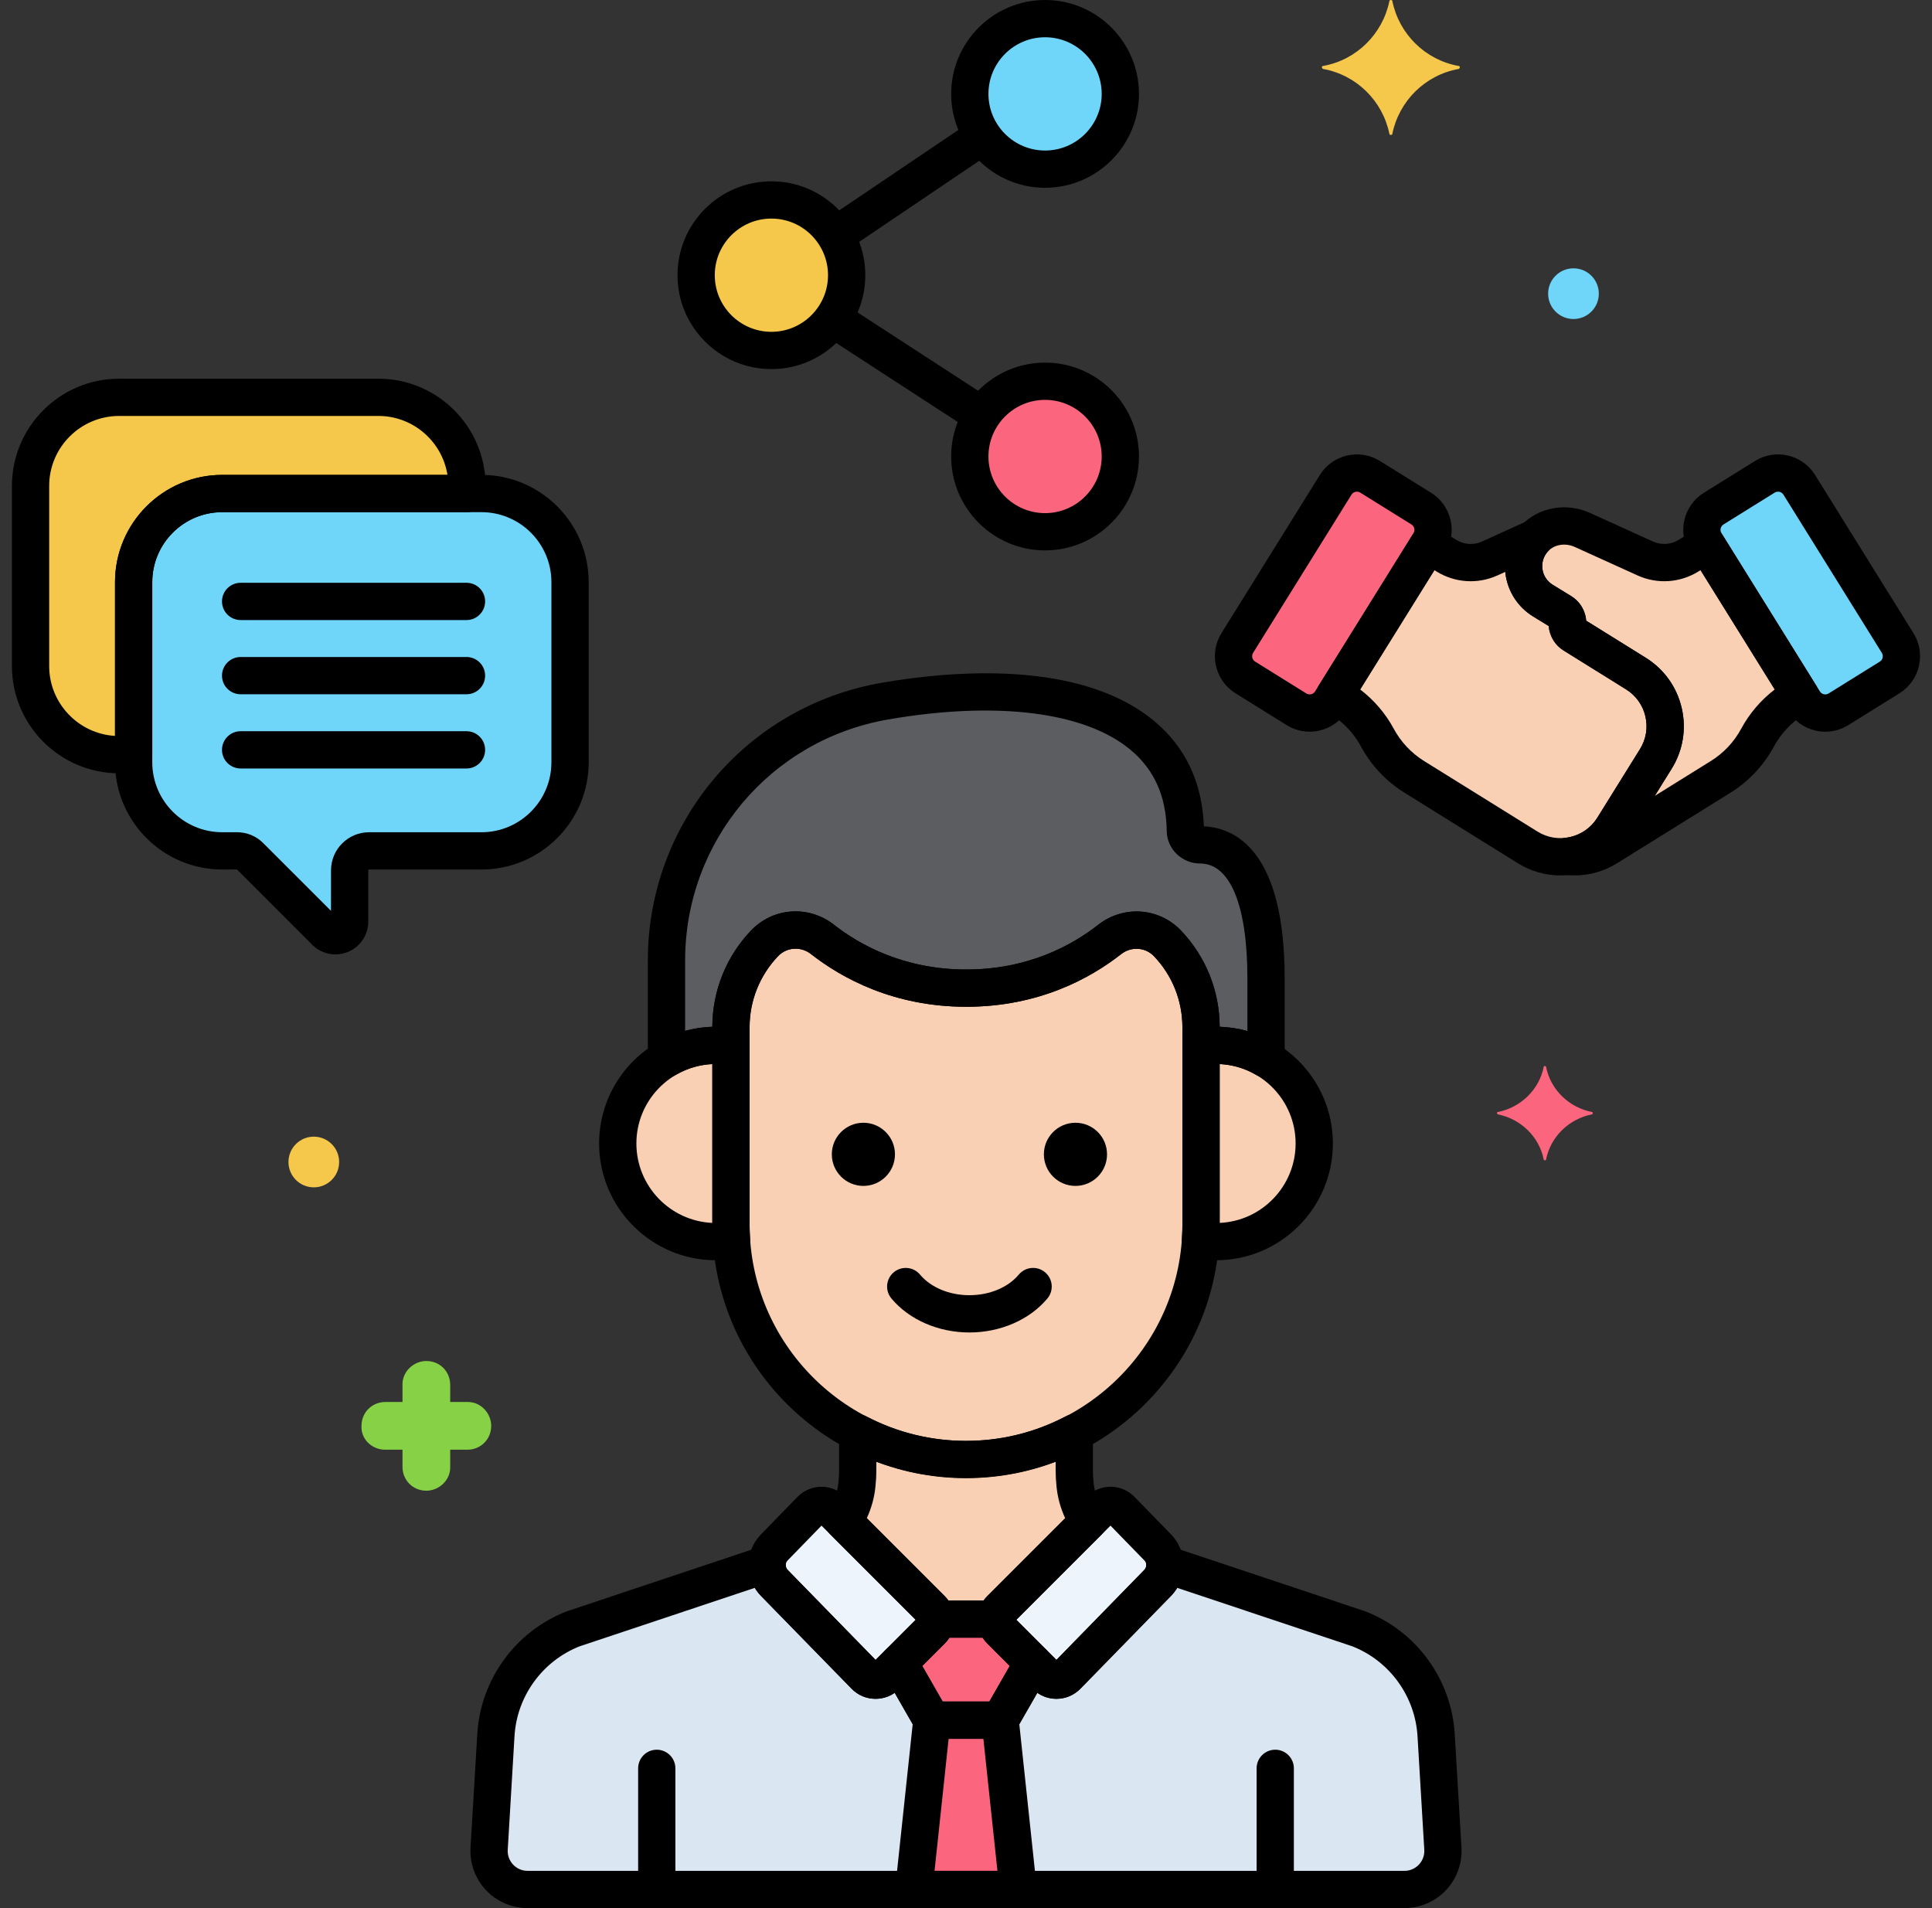 <svg width="81" height="80" viewBox="0 0 81 80" fill="none" xmlns="http://www.w3.org/2000/svg">
<rect x="0" y="0" width="81" height="80" fill="#333333" stroke="none"/>
<g clip-path="url(#clip0_10_1599)">
<path d="M48.946 39.552C48.302 38.877 47.254 38.814 46.52 39.391C45.358 40.303 43.349 41.429 40.511 41.429C37.666 41.429 35.646 40.297 34.479 39.384C33.746 38.81 32.7 38.874 32.057 39.549L32.053 39.552C31.15 40.5 30.646 41.759 30.646 43.068V51.338C30.646 56.758 35.08 61.192 40.5 61.192C45.919 61.192 50.354 56.758 50.354 51.338V43.068C50.354 41.759 49.85 40.5 48.946 39.552Z" fill="#F9D0B4"/>
<path d="M50.986 43.828C50.771 43.828 50.56 43.846 50.354 43.878V51.338C50.354 51.56 50.344 51.78 50.329 51.999C50.544 52.034 50.762 52.057 50.986 52.057C53.259 52.057 55.101 50.215 55.101 47.943C55.101 45.67 53.258 43.828 50.986 43.828Z" fill="#F9D0B4"/>
<path d="M30.646 51.338C30.646 50.317 30.646 45.908 30.646 43.878C30.44 43.846 30.229 43.828 30.014 43.828C27.741 43.828 25.9 45.67 25.9 47.942C25.9 50.214 27.741 52.056 30.014 52.056C30.238 52.056 30.456 52.033 30.671 51.999C30.656 51.78 30.646 51.56 30.646 51.338Z" fill="#F9D0B4"/>
<path d="M50.317 35.423C49.987 35.423 49.701 35.168 49.697 34.838C49.621 29.347 43.351 28.316 37.106 29.394C31.812 30.308 27.942 34.899 27.942 40.272V44.391C28.551 44.035 29.258 43.828 30.013 43.828C30.229 43.828 30.439 43.846 30.646 43.878V43.068C30.646 41.758 31.15 40.499 32.053 39.552L32.057 39.548C32.7 38.874 33.746 38.81 34.479 39.384C35.646 40.297 37.666 41.429 40.511 41.429C43.349 41.429 45.358 40.302 46.52 39.391C47.254 38.814 48.302 38.876 48.946 39.552C49.85 40.499 50.354 41.758 50.354 43.068V43.878C50.56 43.846 50.771 43.828 50.987 43.828C51.752 43.828 52.466 44.041 53.079 44.404C53.079 43.255 53.079 42.074 53.079 41.022C53.079 36.105 51.304 35.423 50.317 35.423Z" fill="#5B5D60"/>
<path d="M39.057 67.474C39.17 67.587 39.228 67.733 39.236 67.881H41.765C41.772 67.733 41.83 67.587 41.944 67.474L45.631 63.786C45.328 63.341 45.132 62.821 45.075 62.264C45.052 62.043 45.04 61.841 45.04 61.678V60.074C43.679 60.786 42.135 61.192 40.5 61.192C38.865 61.192 37.322 60.786 35.961 60.074V61.678C35.961 61.841 35.949 62.043 35.926 62.264C35.868 62.821 35.672 63.341 35.37 63.786L39.057 67.474Z" fill="#F9D0B4"/>
<path d="M58.881 79.219C59.811 79.219 60.548 78.436 60.493 77.508L60.21 72.758C60.097 70.764 58.832 69.02 56.973 68.292L48.835 65.576C48.847 65.859 48.749 66.146 48.536 66.365L44.732 70.262C44.489 70.504 44.096 70.504 43.853 70.262L43.309 69.718L41.932 72.121H39.069L37.692 69.718L37.148 70.262C36.905 70.504 36.511 70.504 36.269 70.262L32.464 66.365C32.251 66.146 32.154 65.859 32.166 65.576L24.028 68.292C22.168 69.02 20.904 70.764 20.79 72.758L20.508 77.508C20.452 78.436 21.19 79.219 22.119 79.219H58.881Z" fill="#DAE6F1"/>
<path d="M46.999 63.297C46.756 63.054 46.363 63.054 46.12 63.297L41.944 67.473C41.701 67.716 41.701 68.11 41.944 68.352L43.853 70.261C44.096 70.504 44.489 70.504 44.732 70.261L48.536 66.365C48.94 65.951 48.94 65.291 48.537 64.877L46.999 63.297Z" fill="#EDF4FC"/>
<path d="M34.001 63.297C34.244 63.054 34.637 63.054 34.88 63.297L39.057 67.473C39.299 67.716 39.299 68.11 39.057 68.352L37.147 70.261C36.904 70.504 36.511 70.504 36.268 70.261L32.464 66.365C32.06 65.951 32.06 65.291 32.463 64.877L34.001 63.297Z" fill="#EDF4FC"/>
<path d="M42.688 79.219L41.931 72.121H39.069L38.312 79.219H42.688Z" fill="#FC657E"/>
<path d="M41.943 68.353C41.814 68.223 41.756 68.051 41.764 67.881H39.235C39.244 68.051 39.186 68.223 39.056 68.353L37.691 69.718L39.068 72.121H41.931L43.308 69.718L41.943 68.353Z" fill="#FC657E"/>
<path d="M9.318 20.692H20.184C22.228 20.692 23.9 22.363 23.9 24.407V31.959C23.9 34.003 22.228 35.675 20.184 35.675H15.473C15.024 35.675 14.659 36.039 14.659 36.488L14.658 38.64C14.657 39.169 14.017 39.434 13.643 39.059L10.485 35.901C10.34 35.756 10.143 35.675 9.939 35.675H9.318C7.275 35.675 5.603 34.003 5.603 31.959V24.407C5.603 22.363 7.275 20.692 9.318 20.692Z" fill="#70D6F9"/>
<path d="M5.603 24.407C5.603 22.363 7.275 20.692 9.318 20.692H19.578V20.373C19.578 18.329 17.906 16.657 15.862 16.657H4.997C2.953 16.658 1.281 18.33 1.281 20.373V27.926C1.281 29.969 2.953 31.641 4.997 31.641H5.603L5.603 24.407Z" fill="#F5C84C"/>
<path d="M32.341 14.693C34.084 14.693 35.496 13.281 35.496 11.538C35.496 9.795 34.084 8.383 32.341 8.383C30.599 8.383 29.186 9.795 29.186 11.538C29.186 13.281 30.599 14.693 32.341 14.693Z" fill="#F5C84C"/>
<path d="M43.815 7.092C45.558 7.092 46.97 5.679 46.97 3.937C46.97 2.194 45.558 0.781 43.815 0.781C42.072 0.781 40.66 2.194 40.66 3.937C40.66 5.679 42.072 7.092 43.815 7.092Z" fill="#70D6F9"/>
<path d="M43.815 22.295C45.558 22.295 46.97 20.882 46.97 19.139C46.97 17.397 45.558 15.984 43.815 15.984C42.072 15.984 40.66 17.397 40.66 19.139C40.66 20.882 42.072 22.295 43.815 22.295Z" fill="#FC657E"/>
<path d="M57.442 19.991L59.588 21.326C60.08 21.631 60.23 22.277 59.924 22.769L55.799 29.401C55.493 29.893 54.847 30.043 54.355 29.738L52.209 28.403C51.718 28.097 51.568 27.451 51.873 26.959L55.999 20.327C56.304 19.836 56.951 19.685 57.442 19.991Z" fill="#FC657E"/>
<path d="M73.992 19.991L71.846 21.326C71.354 21.631 71.203 22.277 71.509 22.769L75.635 29.401C75.941 29.893 76.587 30.043 77.078 29.738L79.224 28.403C79.716 28.097 79.866 27.451 79.561 26.959L75.435 20.327C75.129 19.836 74.483 19.685 73.992 19.991Z" fill="#70D6F9"/>
<path d="M71.547 22.829L70.795 23.296C70.247 23.637 69.564 23.682 68.976 23.415L66.342 22.218C65.674 21.915 64.866 22.026 64.356 22.554C63.6 23.334 63.762 24.613 64.687 25.181L65.466 25.659C65.68 25.791 65.763 26.031 65.718 26.249C65.747 26.391 65.827 26.523 65.966 26.609L68.585 28.238C69.805 28.997 70.178 30.601 69.419 31.821L67.632 34.694C67.196 35.396 66.479 35.816 65.717 35.903C66.279 35.967 66.866 35.851 67.384 35.529L72.142 32.569C72.791 32.165 73.322 31.6 73.685 30.928C74.048 30.257 74.579 29.692 75.228 29.288L75.471 29.137L71.547 22.829Z" fill="#F9D0B4"/>
<path d="M68.585 28.239L65.966 26.61C65.78 26.494 65.672 26.26 65.715 26.03C65.688 25.885 65.609 25.747 65.466 25.66L64.687 25.182C63.762 24.614 63.6 23.335 64.356 22.554C64.357 22.553 64.358 22.553 64.359 22.552L62.458 23.415C61.87 23.682 61.187 23.637 60.639 23.296L59.887 22.829L55.963 29.137L56.207 29.289C56.855 29.692 57.386 30.257 57.749 30.929C58.112 31.601 58.644 32.166 59.292 32.569L64.05 35.529C65.267 36.286 66.877 35.91 67.633 34.694L69.42 31.822C70.178 30.602 69.804 28.998 68.585 28.239Z" fill="#F9D0B4"/>
<path d="M66.754 46.625C65.785 46.438 65.004 45.688 64.817 44.719C64.817 44.688 64.723 44.688 64.723 44.719C64.535 45.688 63.754 46.438 62.785 46.625C62.754 46.625 62.754 46.688 62.785 46.719C63.754 46.906 64.535 47.656 64.723 48.625C64.723 48.656 64.817 48.656 64.817 48.625C65.004 47.656 65.785 46.906 66.754 46.719C66.785 46.688 66.785 46.625 66.754 46.625Z" fill="#FC657E"/>
<path d="M16.156 60.781H16.875V61.5C16.875 62.062 17.312 62.5 17.875 62.5C18.406 62.5 18.875 62.062 18.875 61.531V61.5V60.781H19.594C20.156 60.781 20.594 60.344 20.594 59.781C20.594 59.25 20.156 58.781 19.625 58.781H19.594H18.875V58.062C18.875 57.5 18.438 57.062 17.875 57.062C17.344 57.062 16.875 57.5 16.875 58.031V58.062V58.781H16.156C15.594 58.781 15.156 59.219 15.156 59.781C15.125 60.312 15.562 60.781 16.156 60.781C16.125 60.781 16.125 60.781 16.156 60.781Z" fill="#87D147"/>
<path d="M13.156 49.781C13.743 49.781 14.219 49.306 14.219 48.719C14.219 48.132 13.743 47.656 13.156 47.656C12.569 47.656 12.094 48.132 12.094 48.719C12.094 49.306 12.569 49.781 13.156 49.781Z" fill="#F5C84C"/>
<path d="M65.969 13.375C66.556 13.375 67.031 12.899 67.031 12.312C67.031 11.726 66.556 11.25 65.969 11.25C65.382 11.25 64.906 11.726 64.906 12.312C64.906 12.899 65.382 13.375 65.969 13.375Z" fill="#70D6F9"/>
<path d="M55.469 2.766C56.875 2.516 57.969 1.422 58.25 0.047C58.25 -0.016 58.375 -0.016 58.375 0.047C58.656 1.422 59.75 2.516 61.156 2.766C61.219 2.766 61.219 2.859 61.156 2.891C59.75 3.141 58.656 4.234 58.375 5.609C58.375 5.672 58.25 5.672 58.25 5.609C57.969 4.234 56.875 3.141 55.469 2.891C55.406 2.859 55.406 2.766 55.469 2.766Z" fill="#F5C84C"/>
<path d="M40.5 61.974C34.636 61.974 29.865 57.203 29.865 51.338V43.068C29.865 41.551 30.441 40.111 31.488 39.013C32.412 38.044 33.903 37.941 34.961 38.769C36.056 39.626 37.908 40.648 40.511 40.648C43.108 40.648 44.95 39.63 46.038 38.776C47.097 37.945 48.59 38.047 49.512 39.013C50.558 40.111 51.135 41.551 51.135 43.068V51.338C51.135 57.203 46.364 61.974 40.5 61.974ZM33.354 39.775C33.085 39.775 32.82 39.881 32.622 40.087C31.85 40.897 31.427 41.954 31.427 43.068V51.338C31.427 56.341 35.497 60.411 40.5 60.411C45.503 60.411 49.573 56.341 49.573 51.338V43.068C49.573 41.954 49.15 40.897 48.381 40.091C48.018 39.711 47.426 39.674 47.002 40.005C45.721 41.011 43.554 42.21 40.511 42.21C37.463 42.21 35.287 41.008 33.998 39.999C33.806 39.849 33.579 39.775 33.354 39.775Z" fill="black"/>
<path d="M50.986 52.838C50.742 52.838 50.487 52.816 50.205 52.771C49.807 52.707 49.523 52.35 49.55 51.947C49.566 51.712 49.573 51.518 49.573 51.338V43.878C49.573 43.493 49.854 43.165 50.235 43.106C50.489 43.067 50.742 43.047 50.986 43.047C53.686 43.047 55.882 45.243 55.882 47.942C55.882 50.642 53.686 52.838 50.986 52.838ZM51.135 44.613V51.272C52.904 51.194 54.319 49.73 54.319 47.942C54.319 46.154 52.904 44.691 51.135 44.613Z" fill="black"/>
<path d="M30.014 52.838C27.314 52.838 25.118 50.642 25.118 47.942C25.118 45.243 27.314 43.047 30.014 43.047C30.258 43.047 30.511 43.067 30.765 43.106C31.146 43.165 31.427 43.492 31.427 43.878V51.338C31.427 51.519 31.434 51.712 31.45 51.947C31.477 52.349 31.194 52.705 30.796 52.77C30.515 52.816 30.259 52.838 30.014 52.838ZM29.865 44.613C28.096 44.691 26.681 46.154 26.681 47.942C26.681 49.73 28.096 51.194 29.865 51.272V44.613Z" fill="black"/>
<path d="M40.643 55.866C39.343 55.866 38.121 55.334 37.375 54.443C37.097 54.112 37.141 53.619 37.471 53.342C37.803 53.065 38.295 53.108 38.572 53.439C39.026 53.98 39.8 54.303 40.643 54.303C41.486 54.303 42.26 53.98 42.714 53.439C42.991 53.108 43.484 53.064 43.815 53.342C44.145 53.619 44.189 54.112 43.911 54.443C43.165 55.334 41.943 55.866 40.643 55.866Z" fill="black"/>
<path d="M53.079 45.186C52.941 45.186 52.803 45.15 52.681 45.077C52.165 44.771 51.579 44.609 50.986 44.609C50.821 44.609 50.648 44.623 50.473 44.65C50.248 44.685 50.018 44.62 49.845 44.471C49.672 44.323 49.572 44.106 49.572 43.878V43.068C49.572 41.955 49.149 40.897 48.381 40.091C48.017 39.711 47.425 39.673 47.002 40.005C45.721 41.011 43.554 42.21 40.511 42.21C37.462 42.21 35.287 41.008 33.998 39.999C33.576 39.669 32.985 39.707 32.622 40.088C31.85 40.898 31.427 41.955 31.427 43.069V43.879C31.427 44.106 31.328 44.323 31.154 44.472C30.981 44.62 30.752 44.685 30.527 44.651C30.351 44.623 30.178 44.61 30.013 44.61C29.427 44.61 28.848 44.768 28.337 45.066C28.095 45.207 27.796 45.209 27.553 45.069C27.311 44.93 27.161 44.672 27.161 44.392V40.272C27.161 34.505 31.288 29.606 36.973 28.625C39.904 28.118 45.286 27.653 48.387 30.228C49.704 31.322 50.405 32.808 50.473 34.645C51.807 34.712 53.86 35.683 53.86 41.022V44.405C53.86 44.685 53.709 44.945 53.466 45.084C53.346 45.152 53.212 45.186 53.079 45.186ZM51.135 43.049C51.529 43.061 51.92 43.122 52.298 43.228V41.022C52.298 37.96 51.576 36.204 50.318 36.204C49.555 36.204 48.926 35.596 48.916 34.849C48.896 33.385 48.396 32.266 47.389 31.43C45.477 29.842 41.777 29.38 37.239 30.164C32.305 31.016 28.724 35.267 28.724 40.272V43.222C29.096 43.12 29.479 43.061 29.865 43.049C29.87 41.539 30.446 40.106 31.488 39.013C32.412 38.044 33.904 37.941 34.961 38.769C36.056 39.626 37.908 40.648 40.511 40.648C43.108 40.648 44.95 39.63 46.038 38.776C47.097 37.945 48.59 38.047 49.512 39.013C50.554 40.106 51.131 41.539 51.135 43.049Z" fill="black"/>
<path d="M53.465 79.756C53.033 79.756 52.684 79.407 52.684 78.975V74.14C52.684 73.709 53.033 73.359 53.465 73.359C53.897 73.359 54.246 73.709 54.246 74.14V78.975C54.246 79.407 53.897 79.756 53.465 79.756Z" fill="black"/>
<path d="M27.535 79.756C27.103 79.756 26.754 79.407 26.754 78.975V74.14C26.754 73.709 27.103 73.359 27.535 73.359C27.966 73.359 28.316 73.709 28.316 74.14V78.975C28.316 79.407 27.966 79.756 27.535 79.756Z" fill="black"/>
<path d="M45.089 49.721C45.82 49.721 46.413 49.128 46.413 48.397C46.413 47.666 45.82 47.073 45.089 47.073C44.358 47.073 43.765 47.666 43.765 48.397C43.765 49.128 44.358 49.721 45.089 49.721Z" fill="black"/>
<path d="M36.198 49.721C36.929 49.721 37.522 49.128 37.522 48.397C37.522 47.666 36.929 47.073 36.198 47.073C35.467 47.073 34.874 47.666 34.874 48.397C34.874 49.128 35.467 49.721 36.198 49.721Z" fill="black"/>
<path d="M41.764 68.662H39.235C38.84 68.662 38.511 68.368 38.461 67.983L34.817 64.339C34.552 64.074 34.512 63.658 34.723 63.348C34.958 63.001 35.105 62.599 35.148 62.184C35.168 61.991 35.179 61.816 35.179 61.678V60.074C35.179 59.801 35.322 59.547 35.556 59.406C35.79 59.264 36.08 59.255 36.322 59.382C37.627 60.065 39.033 60.411 40.5 60.411C41.968 60.411 43.373 60.065 44.678 59.382C44.919 59.255 45.211 59.264 45.444 59.406C45.678 59.547 45.821 59.801 45.821 60.074V61.678C45.821 61.816 45.832 61.991 45.852 62.184C45.895 62.599 46.042 63.001 46.277 63.348C46.487 63.658 46.448 64.074 46.183 64.339L42.539 67.983C42.489 68.368 42.16 68.662 41.764 68.662ZM39.76 67.1H41.24C41.285 67.037 41.335 66.977 41.391 66.921L44.659 63.653C44.467 63.241 44.344 62.797 44.297 62.345C44.272 62.099 44.258 61.869 44.258 61.678V61.28C41.861 62.192 39.139 62.192 36.741 61.28V61.678C36.741 61.868 36.727 62.099 36.702 62.345C36.655 62.797 36.532 63.24 36.34 63.653L39.608 66.921C39.665 66.977 39.715 67.037 39.76 67.1Z" fill="black"/>
<path d="M19.558 25.997H10.089C9.657 25.997 9.307 25.647 9.307 25.215C9.307 24.784 9.657 24.434 10.089 24.434H19.558C19.99 24.434 20.339 24.784 20.339 25.215C20.339 25.647 19.99 25.997 19.558 25.997Z" fill="black"/>
<path d="M19.558 29.108H10.089C9.657 29.108 9.307 28.759 9.307 28.327C9.307 27.896 9.657 27.546 10.089 27.546H19.558C19.99 27.546 20.339 27.896 20.339 28.327C20.339 28.759 19.99 29.108 19.558 29.108Z" fill="black"/>
<path d="M19.558 32.22H10.089C9.657 32.22 9.307 31.87 9.307 31.439C9.307 31.007 9.657 30.657 10.089 30.657H19.558C19.99 30.657 20.339 31.007 20.339 31.439C20.339 31.87 19.99 32.22 19.558 32.22Z" fill="black"/>
<path d="M35.116 10.591C34.865 10.591 34.618 10.47 34.467 10.246C34.226 9.889 34.32 9.403 34.678 9.162L40.614 5.155C40.971 4.914 41.456 5.008 41.698 5.366C41.939 5.723 41.845 6.209 41.487 6.45L35.552 10.457C35.418 10.547 35.266 10.591 35.116 10.591Z" fill="black"/>
<path d="M41.11 18.163C40.964 18.163 40.816 18.122 40.685 18.037L34.566 14.06C34.205 13.825 34.102 13.341 34.337 12.979C34.572 12.617 35.056 12.514 35.418 12.75L41.536 16.727C41.898 16.962 42 17.446 41.765 17.807C41.616 18.038 41.365 18.163 41.11 18.163Z" fill="black"/>
<path d="M58.881 80H22.119C21.461 80 20.826 79.726 20.375 79.247C19.924 78.769 19.688 78.118 19.727 77.462L20.01 72.712C20.14 70.422 21.605 68.401 23.742 67.565C23.755 67.56 23.767 67.555 23.78 67.551L31.918 64.835C32.161 64.753 32.43 64.797 32.635 64.952C32.84 65.106 32.957 65.352 32.946 65.609C32.944 65.666 32.955 65.749 33.023 65.819L36.709 69.595L37.139 69.165C37.311 68.993 37.553 68.911 37.795 68.943C38.036 68.976 38.248 69.118 38.369 69.329L39.522 71.34H41.479L42.631 69.329C42.752 69.118 42.965 68.976 43.206 68.943C43.447 68.911 43.689 68.993 43.861 69.165L44.291 69.595L47.977 65.819C48.045 65.749 48.057 65.666 48.054 65.608C48.044 65.352 48.16 65.106 48.365 64.951C48.57 64.797 48.839 64.753 49.083 64.834L57.22 67.551C57.233 67.555 57.245 67.56 57.258 67.564C59.395 68.401 60.86 70.422 60.991 72.713L61.273 77.462C61.312 78.118 61.076 78.768 60.625 79.247C60.174 79.726 59.538 80 58.881 80ZM24.294 69.027C22.734 69.646 21.665 71.125 21.57 72.802L21.287 77.555C21.273 77.787 21.354 78.007 21.512 78.176C21.672 78.345 21.887 78.438 22.119 78.438H58.882C59.114 78.438 59.329 78.345 59.488 78.176C59.647 78.007 59.727 77.787 59.714 77.555L59.431 72.805C59.335 71.126 58.267 69.646 56.706 69.027L49.355 66.573C49.282 66.695 49.195 66.808 49.095 66.911L45.291 70.808C45.019 71.08 44.667 71.226 44.292 71.226C44.001 71.226 43.723 71.138 43.49 70.974L42.609 72.51C42.47 72.753 42.212 72.903 41.932 72.903H39.069C38.789 72.903 38.53 72.753 38.391 72.51L37.511 70.974C37.277 71.137 36.999 71.226 36.708 71.226C36.334 71.226 35.981 71.08 35.716 70.815L31.905 66.911C31.805 66.809 31.718 66.695 31.646 66.573L24.294 69.027Z" fill="black"/>
<path d="M44.292 71.225C43.917 71.225 43.565 71.079 43.3 70.814L41.391 68.905C41.126 68.64 40.98 68.288 40.98 67.913C40.98 67.538 41.126 67.186 41.391 66.921L45.568 62.745C46.114 62.198 47.004 62.198 47.551 62.744C47.553 62.747 47.556 62.75 47.558 62.752L49.096 64.332C49.801 65.056 49.8 66.188 49.095 66.911L45.29 70.808C45.019 71.079 44.667 71.225 44.292 71.225ZM42.609 67.913L44.291 69.595L47.977 65.819C48.086 65.708 48.086 65.533 47.977 65.422L46.558 63.964L42.609 67.913Z" fill="black"/>
<path d="M36.708 71.225C36.333 71.225 35.981 71.079 35.716 70.814L31.905 66.911C31.2 66.188 31.199 65.056 31.903 64.333L33.441 62.752C33.444 62.75 33.446 62.747 33.449 62.745C33.996 62.198 34.886 62.198 35.432 62.745L39.609 66.921C39.874 67.186 40.02 67.538 40.02 67.913C40.02 68.288 39.874 68.64 39.609 68.905L37.7 70.814C37.435 71.079 37.083 71.225 36.708 71.225ZM34.442 63.964L33.023 65.423C32.914 65.534 32.914 65.708 33.023 65.82L36.709 69.595L38.391 67.913L34.442 63.964Z" fill="black"/>
<path d="M42.688 80H38.312C38.091 80 37.88 79.906 37.732 79.741C37.583 79.576 37.512 79.356 37.536 79.136L38.292 72.038C38.334 71.641 38.669 71.34 39.069 71.34H41.931C42.331 71.34 42.666 71.641 42.708 72.038L43.464 79.136C43.488 79.356 43.417 79.576 43.268 79.741C43.12 79.906 42.909 80 42.688 80ZM39.181 78.438H41.818L41.229 72.903H39.771L39.181 78.438Z" fill="black"/>
<path d="M41.931 72.903H39.069C38.789 72.903 38.53 72.753 38.391 72.51L37.013 70.107C36.838 69.801 36.889 69.415 37.139 69.166L38.455 67.849C38.462 67.661 38.538 67.481 38.669 67.344C38.816 67.188 39.021 67.1 39.236 67.1H41.765C41.979 67.1 42.183 67.188 42.331 67.344C42.462 67.481 42.538 67.661 42.546 67.849L43.862 69.166C44.111 69.415 44.162 69.801 43.987 70.107L42.609 72.51C42.47 72.753 42.211 72.903 41.931 72.903ZM39.522 71.34H41.479L42.334 69.848L41.391 68.905C41.318 68.831 41.253 68.75 41.198 68.663H39.803C39.748 68.75 39.683 68.832 39.609 68.906L38.666 69.848L39.522 71.34Z" fill="black"/>
<path d="M14.062 40.015C13.704 40.015 13.354 39.875 13.091 39.611L9.933 36.453L9.318 36.456C6.839 36.456 4.822 34.438 4.822 31.959V24.407C4.822 21.928 6.839 19.91 9.318 19.91H20.184C22.664 19.91 24.681 21.928 24.681 24.407V31.959C24.681 34.439 22.663 36.456 20.184 36.456H15.473C15.455 36.456 15.44 36.47 15.44 36.488L15.439 38.64C15.438 39.199 15.105 39.697 14.589 39.91C14.418 39.981 14.239 40.015 14.062 40.015ZM9.318 21.473C7.701 21.473 6.384 22.789 6.384 24.407V31.959C6.384 33.577 7.701 34.893 9.318 34.893H9.939C10.354 34.893 10.744 35.055 11.037 35.349L13.877 38.188L13.878 36.487C13.879 35.608 14.594 34.893 15.473 34.893H20.184C21.802 34.893 23.118 33.577 23.118 31.959V24.407C23.118 22.789 21.802 21.473 20.184 21.473H9.318Z" fill="black"/>
<path d="M5.603 32.422H4.997C2.517 32.422 0.5 30.405 0.5 27.925V20.373C0.5 17.893 2.517 15.877 4.997 15.877H15.863C18.342 15.877 20.359 17.894 20.359 20.373V20.692C20.359 21.123 20.009 21.473 19.578 21.473H9.318C7.701 21.473 6.384 22.789 6.384 24.407V31.64C6.384 32.072 6.035 32.422 5.603 32.422ZM4.997 17.439C3.379 17.439 2.062 18.755 2.062 20.373V27.925C2.062 29.484 3.285 30.763 4.822 30.854V24.407C4.822 21.927 6.839 19.91 9.318 19.91H18.76C18.538 18.512 17.323 17.439 15.863 17.439H4.997Z" fill="black"/>
<path d="M32.341 15.475C30.171 15.475 28.405 13.709 28.405 11.538C28.405 9.367 30.171 7.602 32.341 7.602C34.512 7.602 36.278 9.367 36.278 11.538C36.278 13.709 34.512 15.475 32.341 15.475ZM32.341 9.164C31.032 9.164 29.967 10.229 29.967 11.538C29.967 12.847 31.032 13.912 32.341 13.912C33.65 13.912 34.715 12.847 34.715 11.538C34.715 10.229 33.65 9.164 32.341 9.164Z" fill="black"/>
<path d="M43.815 7.873C41.644 7.873 39.878 6.107 39.878 3.937C39.878 1.766 41.644 0 43.815 0C45.986 0 47.752 1.766 47.752 3.937C47.752 6.107 45.986 7.873 43.815 7.873ZM43.815 1.562C42.506 1.562 41.441 2.627 41.441 3.937C41.441 5.246 42.506 6.311 43.815 6.311C45.124 6.311 46.189 5.246 46.189 3.937C46.189 2.627 45.124 1.562 43.815 1.562Z" fill="black"/>
<path d="M43.815 23.076C41.644 23.076 39.878 21.31 39.878 19.139C39.878 16.969 41.644 15.203 43.815 15.203C45.986 15.203 47.752 16.969 47.752 19.139C47.752 21.31 45.986 23.076 43.815 23.076ZM43.815 16.765C42.506 16.765 41.441 17.83 41.441 19.139C41.441 20.448 42.506 21.514 43.815 21.514C45.124 21.514 46.189 20.448 46.189 19.139C46.189 17.83 45.124 16.765 43.815 16.765Z" fill="black"/>
<path d="M54.905 30.677C54.568 30.677 54.236 30.583 53.943 30.401L51.797 29.066C50.941 28.533 50.677 27.403 51.21 26.546L55.336 19.914C55.593 19.499 55.998 19.21 56.474 19.099C56.949 18.988 57.44 19.069 57.855 19.327L60.001 20.662C60.857 21.194 61.12 22.324 60.588 23.181L56.462 29.813C56.204 30.228 55.8 30.518 55.324 30.629C55.185 30.662 55.045 30.677 54.905 30.677ZM56.889 20.614C56.864 20.614 56.843 20.617 56.828 20.621C56.788 20.63 56.713 20.658 56.662 20.739L52.537 27.372C52.459 27.497 52.498 27.662 52.622 27.739L54.768 29.074C54.85 29.125 54.929 29.117 54.969 29.108C55.009 29.098 55.085 29.07 55.135 28.988L59.261 22.357C59.339 22.232 59.3 22.067 59.175 21.989L57.029 20.654C56.979 20.623 56.929 20.614 56.889 20.614Z" fill="black"/>
<path d="M76.528 30.677C76.389 30.677 76.249 30.662 76.11 30.629C75.634 30.518 75.23 30.228 74.972 29.814L70.846 23.181C70.313 22.325 70.577 21.195 71.433 20.662L73.579 19.327C73.994 19.069 74.484 18.988 74.96 19.099C75.436 19.21 75.84 19.499 76.098 19.914L80.224 26.547C80.757 27.403 80.493 28.533 79.637 29.066L77.491 30.401C77.198 30.583 76.866 30.677 76.528 30.677ZM74.544 20.614C74.504 20.614 74.455 20.623 74.404 20.654L72.258 21.989C72.134 22.067 72.095 22.231 72.173 22.356L76.299 28.988C76.35 29.07 76.425 29.098 76.465 29.107C76.505 29.116 76.584 29.125 76.666 29.074L78.812 27.739C78.936 27.662 78.975 27.497 78.897 27.372L74.772 20.74C74.721 20.658 74.646 20.63 74.606 20.621C74.59 20.617 74.569 20.614 74.544 20.614Z" fill="black"/>
<path d="M66.022 36.702C65.891 36.702 65.76 36.695 65.628 36.68C65.234 36.634 64.936 36.3 64.936 35.903C64.936 35.506 65.234 35.172 65.628 35.127C66.186 35.063 66.675 34.755 66.969 34.282L68.756 31.409C69.013 30.997 69.094 30.508 68.984 30.035C68.873 29.561 68.585 29.159 68.172 28.902L65.553 27.273C65.24 27.078 65.027 26.77 64.953 26.405C64.942 26.354 64.937 26.303 64.937 26.252L64.278 25.847C63.634 25.452 63.211 24.795 63.116 24.045C63.022 23.295 63.269 22.553 63.794 22.01C64.521 21.26 65.675 21.057 66.666 21.507L69.299 22.703C69.65 22.862 70.055 22.836 70.383 22.632L71.134 22.165C71.31 22.056 71.523 22.02 71.724 22.067C71.926 22.114 72.101 22.24 72.211 22.416L76.134 28.725C76.244 28.901 76.279 29.113 76.232 29.315C76.185 29.517 76.06 29.692 75.884 29.801L75.64 29.953C75.108 30.284 74.67 30.75 74.372 31.3C73.946 32.09 73.317 32.759 72.555 33.233L67.797 36.193C67.257 36.529 66.649 36.702 66.022 36.702ZM66.506 26.026L68.997 27.576C69.764 28.053 70.3 28.8 70.505 29.68C70.71 30.56 70.56 31.467 70.083 32.234L69.377 33.369L71.73 31.905C72.262 31.575 72.7 31.108 72.998 30.557C73.345 29.913 73.828 29.35 74.407 28.907L71.296 23.904L71.208 23.959C70.436 24.439 69.481 24.502 68.653 24.125L66.019 22.93C65.635 22.755 65.182 22.824 64.917 23.097C64.722 23.298 64.631 23.572 64.666 23.849C64.701 24.127 64.858 24.369 65.096 24.515L65.874 24.993C66.242 25.219 66.471 25.607 66.506 26.026Z" fill="black"/>
<path d="M65.414 36.703C64.79 36.703 64.178 36.529 63.637 36.193L58.879 33.233C58.117 32.759 57.488 32.091 57.062 31.301C56.764 30.749 56.326 30.283 55.794 29.953L55.55 29.801C55.374 29.692 55.249 29.517 55.202 29.315C55.155 29.113 55.19 28.901 55.299 28.725L59.224 22.416C59.334 22.24 59.508 22.115 59.71 22.068C59.912 22.021 60.124 22.056 60.3 22.166L61.051 22.633C61.379 22.837 61.783 22.863 62.135 22.704L64.036 21.84C64.379 21.684 64.786 21.796 65.001 22.107C65.216 22.418 65.178 22.837 64.911 23.104C64.908 23.107 64.905 23.11 64.902 23.113C64.72 23.305 64.632 23.576 64.666 23.85C64.701 24.127 64.858 24.37 65.096 24.516L65.874 24.994C66.197 25.192 66.412 25.509 66.483 25.887C66.491 25.931 66.496 25.976 66.496 26.02L68.997 27.576C69.764 28.053 70.3 28.8 70.505 29.68C70.71 30.56 70.56 31.468 70.083 32.234L68.296 35.107C67.82 35.873 67.073 36.407 66.191 36.612C65.933 36.673 65.672 36.703 65.414 36.703ZM57.026 28.907C57.606 29.35 58.089 29.913 58.436 30.558C58.734 31.109 59.172 31.575 59.704 31.906L64.463 34.866C64.874 35.122 65.362 35.201 65.837 35.091C66.311 34.98 66.713 34.693 66.969 34.282L68.756 31.409C69.013 30.996 69.094 30.508 68.984 30.035C68.873 29.561 68.585 29.159 68.172 28.902L65.553 27.273C65.192 27.049 64.965 26.662 64.929 26.247L64.278 25.847C63.634 25.452 63.21 24.795 63.116 24.045C63.113 24.022 63.11 24 63.108 23.977L62.781 24.126C61.953 24.502 60.998 24.439 60.226 23.959L60.138 23.905L57.026 28.907Z" fill="black"/>
</g>
<defs>
<clipPath id="clip0_10_1599">
<rect width="80" height="80" fill="white" transform="translate(0.5)"/>
</clipPath>
</defs>
</svg>
